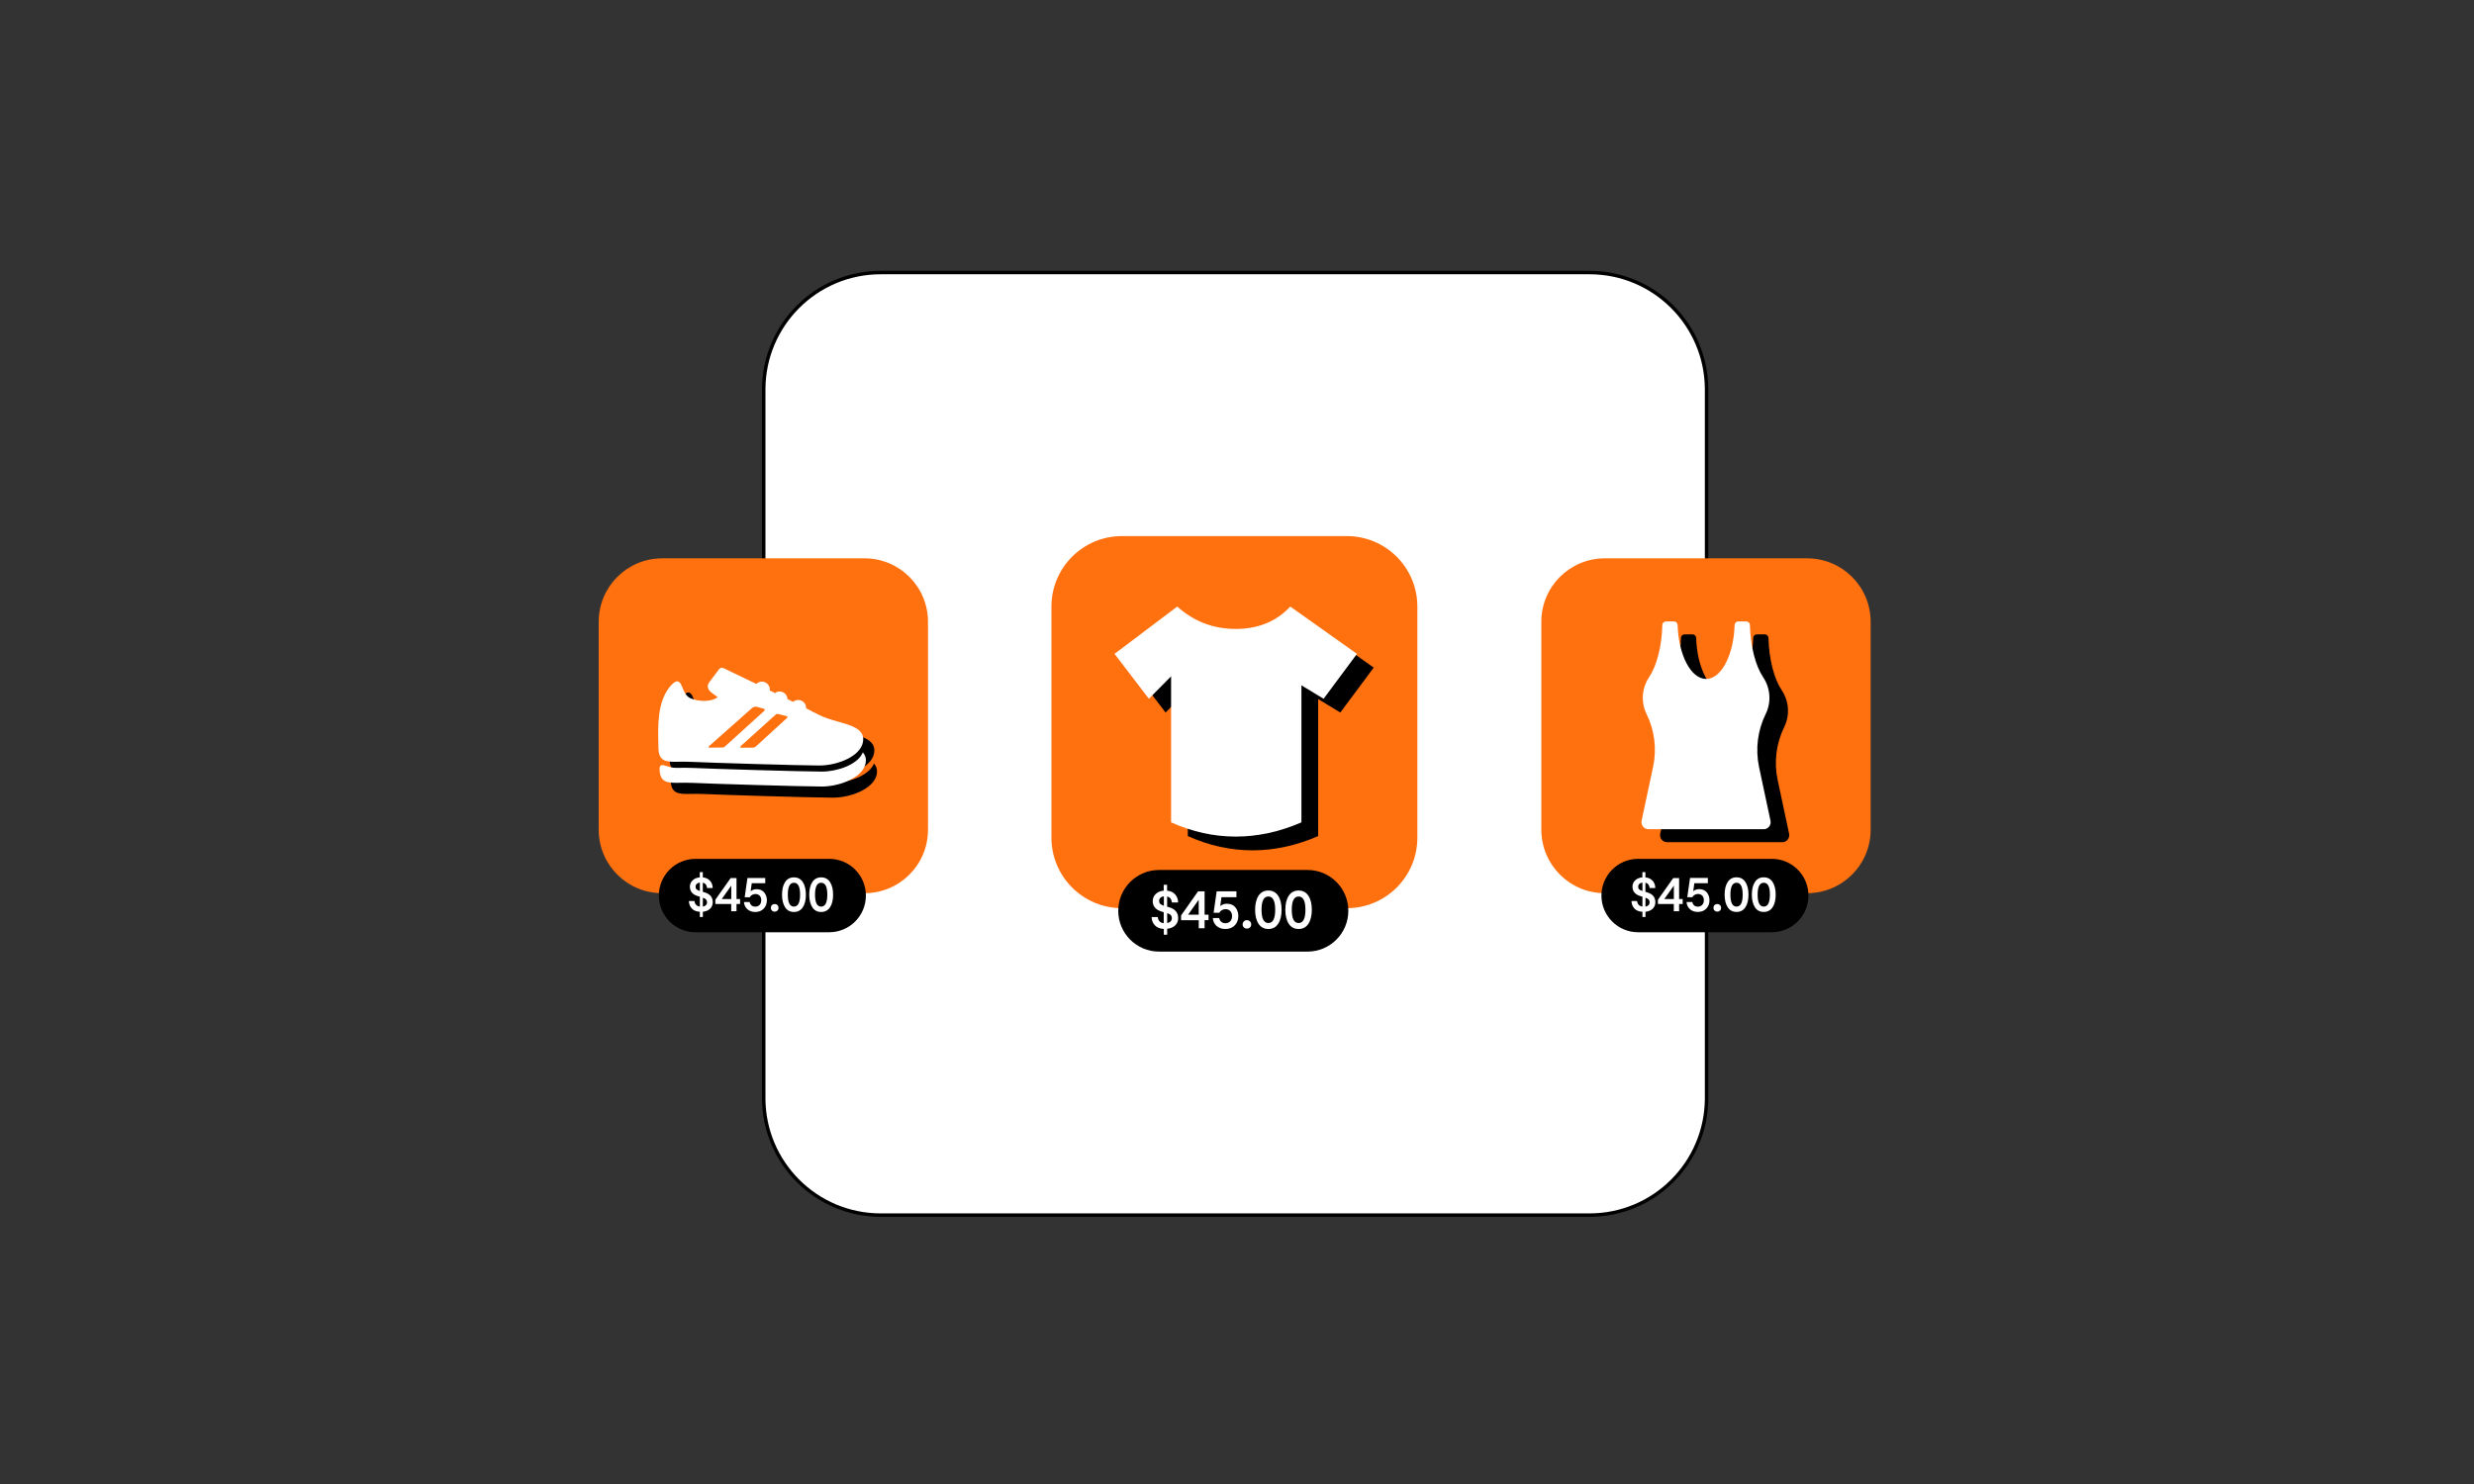 <?xml version="1.0" encoding="utf-8"?>
<svg xmlns="http://www.w3.org/2000/svg" fill="none" height="3000" viewBox="0 0 5000 3000" width="5000">
  <rect x="0" y="0" width="5000" height="3000" fill="#333333" stroke="none"/>
  <g clip-path="url(#clip0_221_1742)">
    <path d="M1780 550.95H3212.5C3343.07 550.95 3449 656.883 3449 787.45V2219.95C3449 2350.52 3343.07 2456.45 3212.5 2456.45H1780C1649.43 2456.45 1543.5 2350.52 1543.5 2219.95V787.45C1543.5 656.883 1649.43 550.95 1780 550.95Z" fill="#fff" stroke="#000" stroke-width="7"/>
    <path clip-rule="evenodd" d="M2267.5 1083.72H2722C2800.7 1083.72 2864.5 1147.52 2864.5 1226.22V1693.42C2864.5 1772.12 2800.7 1835.92 2722 1835.92H2267.5C2188.8 1835.92 2125 1772.12 2125 1693.42V1226.22C2125 1147.52 2188.8 1083.72 2267.5 1083.72Z" fill="#FF700F" fill-rule="evenodd"/>
    <path clip-rule="evenodd" d="M2286.3 1349.63L2355.7 1440.43L2400.6 1395.03V1690.23C2443.5 1709.43 2487.1 1719.03 2531.3 1719.03C2575.5 1719.03 2619.7 1709.43 2664 1690.23V1413.23L2708.8 1440.43L2776.3 1349.63L2641.5 1254.03C2613.4 1284.13 2576.6 1299.23 2531.3 1299.23C2486 1299.23 2446.5 1284.13 2413 1254.03L2286.3 1349.63Z" fill="#000" fill-rule="evenodd"/>
    <path clip-rule="evenodd" d="M2252.5 1321.82L2321.9 1412.62L2366.8 1367.22V1662.42C2409.7 1681.62 2453.3 1691.22 2497.5 1691.22C2541.7 1691.22 2585.9 1681.62 2630.2 1662.42V1385.42L2675 1412.62L2742.5 1321.82L2607.7 1226.22C2579.6 1256.32 2542.8 1271.42 2497.5 1271.42C2452.2 1271.42 2412.7 1256.32 2379.2 1226.22L2252.5 1321.82Z" fill="#fff" fill-rule="evenodd"/>
    <path clip-rule="evenodd" d="M2342.5 1758.72H2642.5C2688.1 1758.72 2725 1795.62 2725 1841.22C2725 1886.82 2688.1 1923.72 2642.5 1923.72H2342.5C2296.9 1923.72 2260 1886.82 2260 1841.22C2260 1795.72 2296.9 1758.72 2342.5 1758.72Z" fill="#000" fill-rule="evenodd"/>
    <path d="M2358.9 1889.52V1877.62C2365.8 1876.82 2371.3 1874.52 2375.2 1870.62C2379.2 1866.72 2381.1 1861.92 2381.1 1856.12C2381.1 1850.32 2379.5 1845.62 2376.3 1841.92C2373.1 1838.22 2368.1 1835.42 2361.2 1833.52L2358.8 1832.92V1812.32C2361.8 1813.02 2364.1 1814.52 2365.7 1816.72C2367.3 1818.92 2368.2 1821.52 2368.3 1824.42H2381C2380.9 1817.92 2378.9 1812.42 2375 1808.12C2371.2 1803.72 2365.7 1801.22 2358.7 1800.52V1788.72H2351.9V1800.52C2345.2 1801.12 2339.9 1803.32 2335.8 1807.22C2331.7 1811.12 2329.7 1815.92 2329.7 1821.62C2329.7 1832.12 2335.6 1839.12 2347.4 1842.72L2351.9 1844.12V1866.32C2348.2 1865.82 2345.3 1864.52 2343.3 1862.32C2341.3 1860.12 2340.2 1857.32 2339.9 1853.82H2327.5C2327.6 1860.52 2329.8 1866.02 2334 1870.52C2338.2 1875.02 2344.2 1877.52 2352.1 1877.92V1889.62H2358.9V1889.52ZM2352.1 1831.02C2348.5 1829.62 2346 1828.32 2344.6 1827.02C2343.2 1825.72 2342.6 1823.82 2342.6 1821.12C2342.6 1818.62 2343.5 1816.52 2345.2 1814.92C2346.9 1813.32 2349.2 1812.32 2352.2 1812.02V1831.02H2352.1ZM2358.9 1866.02V1845.92C2362.3 1847.02 2364.7 1848.32 2366.1 1849.92C2367.5 1851.52 2368.3 1853.62 2368.3 1856.12C2368.3 1858.82 2367.5 1860.92 2365.8 1862.62C2364 1864.42 2361.8 1865.52 2358.9 1866.02ZM2434.5 1876.42V1860.12H2442.5V1849.02H2434.5V1801.92H2421.3L2387 1850.62V1860.22H2422.7V1876.52H2434.5V1876.42ZM2422.6 1849.02H2401.2L2422.5 1819.02H2422.6V1849.02ZM2476.6 1878.02C2484.4 1878.02 2490.7 1875.52 2495.5 1870.62C2500.3 1865.72 2502.7 1859.42 2502.7 1851.92C2502.7 1845.12 2500.7 1839.22 2496.8 1834.32C2492.8 1829.42 2487 1826.92 2479.2 1826.92C2476.3 1826.92 2473.6 1827.42 2471.3 1828.52C2469 1829.62 2467.2 1830.62 2466.1 1831.82L2468.6 1813.72H2498.9V1801.92H2458.9L2452.7 1845.22H2464.3C2464.6 1844.52 2465.1 1843.72 2465.9 1842.72C2466.7 1841.82 2468 1840.72 2470 1839.62C2472 1838.52 2474.2 1837.92 2476.6 1837.92C2480.7 1837.92 2484 1839.22 2486.4 1841.72C2488.8 1844.32 2490 1847.62 2490 1851.82C2490 1856.12 2488.8 1859.62 2486.4 1862.32C2484 1865.02 2480.7 1866.32 2476.7 1866.32C2473.1 1866.32 2470.2 1865.32 2468 1863.32C2465.8 1861.32 2464.5 1858.82 2464 1855.82H2451.1C2451.7 1862.52 2454.2 1867.92 2458.8 1871.92C2463.3 1876.02 2469.3 1878.02 2476.6 1878.02ZM2520.1 1877.22C2522.6 1877.22 2524.7 1876.42 2526.3 1874.92C2527.9 1873.32 2528.7 1871.22 2528.7 1868.72C2528.7 1866.32 2527.9 1864.22 2526.2 1862.62C2524.5 1861.02 2522.5 1860.12 2520.1 1860.12C2517.6 1860.12 2515.5 1860.92 2513.9 1862.62C2512.3 1864.32 2511.4 1866.32 2511.4 1868.72C2511.4 1871.22 2512.2 1873.32 2513.9 1874.82C2515.5 1876.52 2517.6 1877.22 2520.1 1877.22ZM2563.4 1878.02C2572 1878.02 2578.6 1874.52 2583.2 1867.42C2587.8 1860.42 2590.1 1850.92 2590.1 1839.12C2590.1 1827.32 2587.8 1817.82 2583.2 1810.82C2578.6 1803.82 2572 1800.22 2563.4 1800.22C2554.7 1800.22 2548.1 1803.72 2543.5 1810.82C2538.9 1817.82 2536.6 1827.32 2536.6 1839.12C2536.6 1850.92 2538.9 1860.42 2543.5 1867.42C2548.1 1874.52 2554.8 1878.02 2563.4 1878.02ZM2563.4 1865.92C2554.2 1865.92 2549.6 1857.02 2549.6 1839.12C2549.6 1821.22 2554.2 1812.32 2563.4 1812.32C2572.6 1812.32 2577.2 1821.22 2577.2 1839.12C2577.2 1857.02 2572.6 1865.92 2563.4 1865.92ZM2624.5 1878.02C2633.1 1878.02 2639.7 1874.52 2644.3 1867.42C2648.9 1860.42 2651.2 1850.92 2651.2 1839.12C2651.2 1827.32 2648.9 1817.82 2644.3 1810.82C2639.7 1803.82 2633.1 1800.22 2624.5 1800.22C2615.8 1800.22 2609.2 1803.72 2604.6 1810.82C2600 1817.82 2597.7 1827.32 2597.7 1839.12C2597.7 1850.92 2600 1860.42 2604.6 1867.42C2609.2 1874.52 2615.9 1878.02 2624.5 1878.02ZM2624.5 1865.92C2615.3 1865.92 2610.7 1857.02 2610.7 1839.12C2610.7 1821.22 2615.3 1812.32 2624.5 1812.32C2633.7 1812.32 2638.3 1821.22 2638.3 1839.12C2638.3 1857.02 2633.7 1865.92 2624.5 1865.92Z" fill="#fff"/>
    <path clip-rule="evenodd" d="M3243.3 1128.72H3652.4C3723.2 1128.72 3780.6 1186.12 3780.6 1256.92V1677.42C3780.6 1748.22 3723.2 1805.62 3652.4 1805.62H3243.3C3172.5 1805.62 3115.1 1748.22 3115.1 1677.42V1256.92C3115 1186.12 3172.4 1128.72 3243.3 1128.72Z" fill="#FF700F" fill-rule="evenodd"/>
    <path clip-rule="evenodd" d="M3605.9 1469.82C3617.7 1445.92 3615.7 1417.52 3600.9 1395.32C3585.7 1372.62 3575.3 1333.92 3574.1 1289.52C3574 1285.62 3570.8 1282.42 3566.8 1282.42H3550.5C3546.6 1282.42 3543.3 1285.52 3543.2 1289.52C3541.4 1350.42 3516.3 1398.72 3485.6 1398.72C3454.9 1398.72 3429.8 1350.42 3428 1289.52C3427.9 1285.62 3424.7 1282.42 3420.7 1282.42H3404.5C3400.5 1282.42 3397.3 1285.52 3397.2 1289.52C3396.1 1333.92 3385.7 1372.52 3370.4 1395.32C3355.6 1417.42 3353.6 1445.92 3365.4 1469.82C3381.6 1502.72 3386.2 1540.12 3378.6 1576.02L3355.3 1685.32C3354.4 1689.52 3355.5 1693.92 3358.1 1697.22C3360.8 1700.52 3364.8 1702.52 3369.1 1702.52H3602C3606.3 1702.52 3610.3 1700.62 3613 1697.22C3615.7 1693.92 3616.7 1689.52 3615.8 1685.32L3592.5 1576.02C3585.1 1540.22 3589.7 1502.82 3605.9 1469.82Z" fill="#000" fill-rule="evenodd"/>
    <path d="M3568.4 1443.62C3580.2 1419.72 3578.2 1391.32 3563.4 1369.12C3548.2 1346.42 3537.8 1307.72 3536.6 1263.32C3536.5 1259.42 3533.3 1256.22 3529.3 1256.22H3513C3509.1 1256.22 3505.8 1259.32 3505.7 1263.32C3503.9 1324.22 3478.8 1372.52 3448.1 1372.52C3417.4 1372.52 3392.3 1324.22 3390.5 1263.32C3390.4 1259.42 3387.2 1256.22 3383.2 1256.22H3366.9C3362.9 1256.22 3359.7 1259.32 3359.6 1263.32C3358.5 1307.72 3348.1 1346.32 3332.8 1369.12C3318 1391.22 3316 1419.72 3327.8 1443.62C3344 1476.52 3348.6 1513.92 3341 1549.82L3317.7 1659.12C3316.8 1663.32 3317.9 1667.72 3320.5 1671.02C3323.2 1674.32 3327.2 1676.32 3331.5 1676.32H3564.4C3568.7 1676.32 3572.7 1674.42 3575.4 1671.02C3578.1 1667.72 3579.1 1663.32 3578.2 1659.12L3554.9 1549.82C3547.6 1513.92 3552.2 1476.52 3568.4 1443.62Z" fill="#fff"/>
    <path clip-rule="evenodd" d="M3310.7 1736.22H3580.7C3621.7 1736.22 3654.9 1769.42 3654.9 1810.42C3654.9 1851.42 3621.7 1884.62 3580.7 1884.62H3310.7C3269.7 1884.62 3236.5 1851.42 3236.5 1810.42C3236.5 1769.52 3269.7 1736.22 3310.7 1736.22Z" fill="#000" fill-rule="evenodd"/>
    <path d="M3325.5 1853.93V1843.23C3331.7 1842.53 3336.6 1840.43 3340.2 1836.93C3343.8 1833.43 3345.5 1829.03 3345.5 1823.93C3345.5 1818.83 3344.1 1814.53 3341.2 1811.13C3338.3 1807.73 3333.8 1805.23 3327.6 1803.53L3325.4 1802.93V1784.43C3328.1 1785.03 3330.2 1786.33 3331.6 1788.33C3333 1790.33 3333.8 1792.63 3334 1795.23H3345.4C3345.3 1789.33 3343.5 1784.43 3340 1780.53C3336.5 1776.63 3331.7 1774.33 3325.4 1773.63V1763.03H3319.3V1773.63C3313.3 1774.13 3308.5 1776.13 3304.8 1779.63C3301.1 1783.13 3299.3 1787.43 3299.3 1792.53C3299.3 1801.93 3304.6 1808.33 3315.3 1811.53L3319.4 1812.73V1832.63C3316.1 1832.23 3313.5 1830.93 3311.7 1829.03C3309.9 1827.03 3308.9 1824.53 3308.6 1821.43H3297.3C3297.4 1827.43 3299.4 1832.43 3303.1 1836.53C3306.8 1840.63 3312.3 1842.83 3319.4 1843.23V1853.73H3325.5V1853.93ZM3319.4 1801.33C3316.1 1800.03 3313.9 1798.83 3312.6 1797.73C3311.4 1796.63 3310.8 1794.83 3310.8 1792.43C3310.8 1790.13 3311.6 1788.33 3313.1 1786.83C3314.6 1785.43 3316.7 1784.53 3319.4 1784.23V1801.33ZM3325.5 1832.83V1814.83C3328.5 1815.73 3330.7 1817.03 3332 1818.43C3333.3 1819.83 3333.9 1821.83 3333.9 1824.03C3333.9 1826.43 3333.1 1828.33 3331.6 1829.93C3330.1 1831.43 3328.1 1832.33 3325.5 1832.83ZM3393.5 1842.13V1827.53H3400.7V1817.53H3393.5V1775.13H3381.6L3350.7 1818.93V1827.53H3382.8V1842.13H3393.5V1842.13ZM3382.9 1817.53H3363.6L3382.8 1790.53H3382.9V1817.53V1817.53ZM3431.4 1843.53C3438.4 1843.53 3444.1 1841.33 3448.4 1836.83C3452.7 1832.33 3454.9 1826.73 3454.9 1819.93C3454.9 1813.83 3453.1 1808.53 3449.6 1804.13C3446 1799.73 3440.8 1797.43 3433.8 1797.43C3431.2 1797.43 3428.8 1797.93 3426.7 1798.83C3424.6 1799.73 3423 1800.73 3422 1801.73L3424.3 1785.43H3451.6V1774.83H3415.6L3410 1813.73H3420.4C3420.7 1813.13 3421.1 1812.33 3421.8 1811.53C3422.5 1810.63 3423.7 1809.73 3425.5 1808.73C3427.3 1807.73 3429.2 1807.23 3431.5 1807.23C3435.2 1807.23 3438.1 1808.33 3440.3 1810.63C3442.4 1812.93 3443.5 1815.93 3443.5 1819.73C3443.5 1823.63 3442.4 1826.83 3440.2 1829.23C3438 1831.63 3435.1 1832.83 3431.5 1832.83C3428.2 1832.83 3425.6 1831.93 3423.7 1830.13C3421.7 1828.33 3420.6 1826.03 3420.1 1823.43H3408.5C3409 1829.43 3411.3 1834.33 3415.4 1837.93C3419.5 1841.73 3424.8 1843.53 3431.4 1843.53ZM3470.6 1842.93C3472.9 1842.93 3474.7 1842.23 3476.2 1840.83C3477.6 1839.43 3478.4 1837.53 3478.4 1835.23C3478.4 1833.03 3477.7 1831.23 3476.2 1829.73C3474.7 1828.23 3472.9 1827.53 3470.7 1827.53C3468.4 1827.53 3466.6 1828.23 3465.1 1829.73C3463.6 1831.23 3462.9 1833.03 3462.9 1835.23C3462.9 1837.53 3463.6 1839.33 3465.1 1840.73C3466.6 1842.13 3468.3 1842.93 3470.6 1842.93ZM3509.6 1843.53C3517.3 1843.53 3523.3 1840.33 3527.5 1834.03C3531.7 1827.73 3533.7 1819.23 3533.7 1808.53C3533.7 1797.83 3531.6 1789.43 3527.5 1783.03C3523.3 1776.73 3517.4 1773.53 3509.6 1773.53C3501.8 1773.53 3495.8 1776.73 3491.7 1783.03C3487.6 1789.33 3485.5 1797.83 3485.5 1808.53C3485.5 1819.23 3487.6 1827.63 3491.7 1834.03C3495.8 1840.43 3501.8 1843.53 3509.6 1843.53ZM3509.6 1832.73C3501.3 1832.73 3497.2 1824.73 3497.2 1808.63C3497.2 1792.53 3501.3 1784.53 3509.6 1784.53C3517.9 1784.53 3522 1792.53 3522 1808.63C3522 1824.73 3517.8 1832.73 3509.6 1832.73ZM3564.6 1843.53C3572.3 1843.53 3578.3 1840.33 3582.5 1834.03C3586.7 1827.73 3588.7 1819.23 3588.7 1808.53C3588.7 1797.83 3586.6 1789.43 3582.5 1783.03C3578.3 1776.73 3572.4 1773.53 3564.6 1773.53C3556.8 1773.53 3550.8 1776.73 3546.7 1783.03C3542.6 1789.33 3540.5 1797.83 3540.5 1808.53C3540.5 1819.23 3542.6 1827.63 3546.7 1834.03C3550.8 1840.43 3556.8 1843.53 3564.6 1843.53ZM3564.6 1832.73C3556.3 1832.73 3552.2 1824.73 3552.2 1808.63C3552.2 1792.53 3556.3 1784.53 3564.6 1784.53C3572.9 1784.53 3577 1792.53 3577 1808.63C3577 1824.73 3572.8 1832.73 3564.6 1832.73Z" fill="#fff"/>
    <path clip-rule="evenodd" d="M1338.2 1128.72H1747.3C1818.1 1128.72 1875.5 1186.12 1875.5 1256.92V1677.42C1875.5 1748.22 1818.1 1805.62 1747.3 1805.62H1338.2C1267.4 1805.62 1210 1748.22 1210 1677.42V1256.92C1210 1186.12 1267.4 1128.72 1338.2 1128.72Z" fill="#FF700F" fill-rule="evenodd"/>
    <path clip-rule="evenodd" d="M1766.4 1543.32L1768.6 1546.52C1771.2 1550.32 1772.5 1554.72 1772.5 1559.62C1772.5 1574.32 1761.7 1588.12 1742.2 1598.32C1725.2 1607.22 1703.2 1612.52 1683.2 1612.52C1643.9 1612.52 1449.9 1606.62 1424.6 1605.22C1419.7 1604.92 1414.6 1604.82 1408.5 1604.82C1404.7 1604.82 1401.1 1604.82 1397.7 1604.92C1394.7 1604.92 1391.8 1605.02 1389.2 1605.02C1369.7 1605.02 1355.9 1603.02 1355.5 1576.92C1355.5 1573.92 1356 1571.92 1357.3 1570.62C1358.3 1569.62 1359.6 1569.12 1361.2 1569.12C1363.3 1569.12 1365.9 1569.92 1369.1 1571.02C1374.1 1572.62 1380.9 1574.82 1389.2 1574.82C1391.9 1574.82 1394.7 1574.82 1397.7 1574.72C1401.2 1574.72 1404.7 1574.62 1408.6 1574.62C1414.8 1574.62 1420 1574.72 1425 1575.02C1450.2 1576.42 1644.1 1582.32 1683.3 1582.32C1714.1 1582.32 1753 1569.02 1764.7 1546.82L1766.4 1543.32ZM1481.8 1372.52C1483.5 1372.52 1485.2 1373.02 1486.7 1374.12C1489.2 1375.32 1517.1 1388.62 1551.1 1405.12C1554 1402.22 1558 1400.42 1562.4 1400.42C1571.2 1400.42 1578.4 1407.62 1578.4 1416.42C1578.4 1417.02 1578.4 1417.72 1578.3 1418.32C1581.8 1420.02 1585.3 1421.72 1588.8 1423.42C1591.4 1421.52 1594.6 1420.42 1598.1 1420.42C1606.7 1420.42 1613.7 1427.22 1614 1435.72C1617.9 1437.62 1621.7 1439.52 1625.4 1441.32C1628.2 1438.92 1631.8 1437.52 1635.7 1437.52C1644.5 1437.52 1651.7 1444.72 1651.7 1453.52C1651.7 1453.82 1651.7 1454.12 1651.7 1454.42C1662 1459.62 1670.4 1463.92 1676 1466.82C1688.3 1473.42 1702.8 1477.52 1716.9 1481.52C1742.7 1488.82 1767.1 1495.72 1767.1 1517.12C1767.1 1531.82 1756.4 1545.62 1737 1555.82C1720.1 1564.72 1698.3 1570.02 1678.5 1570.02C1639.5 1570.02 1447 1564.12 1421.9 1562.72C1417 1562.42 1412 1562.32 1405.9 1562.32C1402.1 1562.32 1398.6 1562.32 1395.2 1562.42C1392.2 1562.42 1389.4 1562.52 1386.7 1562.52C1367.3 1562.52 1353.6 1560.52 1353.2 1534.42C1353.2 1531.12 1353.1 1527.52 1353 1523.92C1352.2 1489.72 1351.1 1442.92 1375.1 1412.32C1382.2 1403.62 1387 1399.92 1391.1 1399.92C1396.5 1399.92 1399 1405.82 1401.8 1412.72C1405.2 1420.92 1409.4 1431.12 1419.6 1434.82C1427.9 1437.82 1436.8 1439.42 1445.2 1439.42C1459.7 1439.42 1469.6 1434.92 1472.6 1432.02C1472.1 1430.92 1468.8 1428.62 1466.6 1427.12C1461.1 1423.32 1454.2 1418.62 1453.1 1411.92C1452.5 1408.52 1453.5 1405.12 1456 1401.72L1474.8 1376.52C1476.4 1373.82 1479 1372.52 1481.8 1372.52ZM1595.4 1465.32C1591.6 1464.22 1588.5 1467.22 1588.5 1467.22L1519 1529.82C1519 1529.82 1515.6 1533.22 1519.7 1533.22C1524.6 1533.22 1536.7 1533.22 1542.9 1533.22C1546.8 1533.22 1549.3 1530.92 1549.3 1530.82L1611.7 1473.72C1611.7 1473.72 1615.4 1470.52 1611.3 1469.42C1606.5 1468.42 1598.7 1466.32 1595.4 1465.32ZM1551.5 1450.82C1545.7 1449.02 1540.9 1453.72 1540.9 1453.72L1454.9 1530.02C1454.9 1530.02 1452.2 1533.22 1455.2 1533.22C1460.5 1533.22 1473.5 1532.92 1480.3 1532.92C1486.3 1532.92 1488.1 1529.72 1488.2 1529.62L1565.5 1459.52C1565.5 1459.52 1569.5 1455.62 1565.7 1454.62C1561.3 1453.42 1554.4 1451.72 1551.5 1450.82Z" fill="#000" fill-rule="evenodd"/>
    <path d="M1743.9 1520.82L1746.1 1524.02C1748.7 1527.82 1750 1532.22 1750 1537.12C1750 1551.82 1739.2 1565.62 1719.7 1575.82C1702.7 1584.72 1680.7 1590.02 1660.7 1590.02C1621.4 1590.02 1427.4 1584.12 1402.1 1582.72C1397.2 1582.42 1392.1 1582.32 1386 1582.32C1382.2 1582.32 1378.6 1582.32 1375.2 1582.42C1372.2 1582.42 1369.3 1582.52 1366.7 1582.52C1347.2 1582.52 1333.4 1580.52 1333 1554.42C1333 1551.42 1333.5 1549.42 1334.8 1548.12C1335.8 1547.12 1337.1 1546.62 1338.7 1546.62C1340.8 1546.62 1343.4 1547.42 1346.6 1548.52C1351.6 1550.12 1358.4 1552.32 1366.7 1552.32C1369.4 1552.32 1372.2 1552.32 1375.2 1552.22C1378.7 1552.22 1382.2 1552.12 1386.1 1552.12C1392.3 1552.12 1397.5 1552.22 1402.5 1552.52C1427.7 1553.92 1621.6 1559.82 1660.8 1559.82C1691.6 1559.82 1730.5 1546.52 1742.2 1524.32L1743.9 1520.82ZM1459.3 1350.02C1461 1350.02 1462.7 1350.52 1464.2 1351.62C1466.7 1352.82 1494.6 1366.12 1528.6 1382.62C1531.5 1379.72 1535.5 1377.92 1539.9 1377.92C1548.7 1377.92 1555.9 1385.12 1555.9 1393.92C1555.9 1394.52 1555.9 1395.22 1555.8 1395.82C1559.3 1397.52 1562.8 1399.22 1566.3 1400.92C1568.9 1399.02 1572.1 1397.92 1575.6 1397.92C1584.2 1397.92 1591.2 1404.72 1591.5 1413.22C1595.4 1415.12 1599.2 1417.02 1602.9 1418.82C1605.7 1416.42 1609.3 1415.02 1613.2 1415.02C1622 1415.02 1629.2 1422.22 1629.2 1431.02C1629.2 1431.32 1629.2 1431.62 1629.2 1431.92C1639.5 1437.12 1647.9 1441.42 1653.5 1444.32C1665.8 1450.92 1680.3 1455.02 1694.4 1459.02C1720.2 1466.32 1744.6 1473.22 1744.6 1494.62C1744.6 1509.32 1733.9 1523.12 1714.5 1533.32C1697.6 1542.22 1675.8 1547.52 1656 1547.52C1617 1547.52 1424.5 1541.62 1399.4 1540.22C1394.5 1539.92 1389.5 1539.82 1383.4 1539.82C1379.6 1539.82 1376.1 1539.82 1372.7 1539.92C1369.7 1539.92 1366.9 1540.02 1364.2 1540.02C1344.8 1540.02 1331.1 1538.02 1330.7 1511.92C1330.7 1508.62 1330.6 1505.02 1330.5 1501.42C1329.7 1467.22 1328.6 1420.42 1352.6 1389.82C1359.7 1381.12 1364.5 1377.42 1368.6 1377.42C1374 1377.42 1376.5 1383.32 1379.3 1390.22C1382.7 1398.42 1386.9 1408.62 1397.1 1412.32C1405.4 1415.32 1414.3 1416.92 1422.7 1416.92C1437.2 1416.92 1447.1 1412.42 1450.1 1409.52C1449.6 1408.42 1446.3 1406.12 1444.1 1404.62C1438.6 1400.82 1431.7 1396.12 1430.6 1389.42C1430 1386.02 1431 1382.62 1433.5 1379.22L1452.3 1354.02C1453.9 1351.32 1456.5 1350.02 1459.3 1350.02Z" fill="#fff"/>
    <path d="M1573.69 1443.53C1569.89 1442.43 1566.79 1445.43 1566.79 1445.43L1497.29 1508.03C1497.29 1508.03 1493.89 1511.43 1497.99 1511.43C1502.89 1511.43 1514.99 1511.43 1521.19 1511.43C1525.09 1511.43 1527.59 1509.13 1527.59 1509.03L1589.99 1451.93C1589.99 1451.93 1593.69 1448.73 1589.59 1447.63C1584.79 1446.63 1576.99 1444.53 1573.69 1443.53ZM1529.79 1429.03C1523.99 1427.23 1519.19 1431.93 1519.19 1431.93L1433.19 1508.23C1433.19 1508.23 1430.49 1511.43 1433.49 1511.43C1438.79 1511.43 1451.79 1511.13 1458.59 1511.13C1464.59 1511.13 1466.39 1507.93 1466.49 1507.83L1543.79 1437.73C1543.79 1437.73 1547.79 1433.83 1543.99 1432.83C1539.59 1431.63 1532.69 1429.93 1529.79 1429.03Z" fill="#FF700F"/>
    <path clip-rule="evenodd" d="M1405.8 1736.22H1675.8C1716.8 1736.22 1750 1769.42 1750 1810.42C1750 1851.42 1716.8 1884.62 1675.8 1884.62H1405.8C1364.8 1884.62 1331.6 1851.42 1331.6 1810.42C1331.5 1769.52 1364.7 1736.22 1405.8 1736.22Z" fill="#000" fill-rule="evenodd"/>
    <path d="M1420.5 1853.93V1843.23C1426.7 1842.53 1431.6 1840.43 1435.2 1836.93C1438.8 1833.43 1440.5 1829.03 1440.5 1823.93C1440.5 1818.73 1439.1 1814.53 1436.2 1811.13C1433.3 1807.73 1428.8 1805.23 1422.6 1803.53L1420.4 1802.93V1784.43C1423.1 1785.03 1425.2 1786.33 1426.6 1788.33C1428 1790.33 1428.8 1792.63 1429 1795.23H1440.4C1440.3 1789.33 1438.5 1784.43 1435 1780.53C1431.5 1776.63 1426.7 1774.33 1420.4 1773.63V1763.03H1414.3V1773.63C1408.3 1774.13 1403.5 1776.13 1399.8 1779.63C1396.1 1783.13 1394.3 1787.43 1394.3 1792.53C1394.3 1802.03 1399.6 1808.33 1410.3 1811.53L1414.4 1812.73V1832.63C1411.1 1832.23 1408.5 1830.93 1406.7 1829.03C1404.9 1827.13 1403.9 1824.53 1403.6 1821.43H1392.3C1392.4 1827.43 1394.4 1832.43 1398.1 1836.53C1401.8 1840.63 1407.3 1842.83 1414.4 1843.23V1853.73H1420.5V1853.93ZM1414.4 1801.33C1411.1 1800.03 1408.9 1798.83 1407.6 1797.73C1406.4 1796.63 1405.8 1794.83 1405.8 1792.43C1405.8 1790.13 1406.6 1788.33 1408.1 1786.83C1409.6 1785.43 1411.7 1784.53 1414.4 1784.23V1801.33ZM1420.5 1832.83V1814.83C1423.5 1815.73 1425.7 1817.03 1427 1818.43C1428.3 1819.93 1428.9 1821.83 1428.9 1824.03C1428.9 1826.43 1428.1 1828.33 1426.6 1829.93C1425.1 1831.43 1423.1 1832.33 1420.5 1832.83ZM1488.5 1842.13V1827.53H1495.7V1817.53H1488.5V1775.13H1476.6L1445.7 1818.93V1827.53H1477.8V1842.13H1488.5V1842.13ZM1477.9 1817.53H1458.6L1477.8 1790.53H1477.9V1817.53ZM1526.4 1843.63C1533.4 1843.63 1539.1 1841.43 1543.4 1836.93C1547.7 1832.53 1549.9 1826.83 1549.9 1820.03C1549.9 1813.93 1548.1 1808.63 1544.6 1804.23C1541 1799.83 1535.8 1797.53 1528.8 1797.53C1526.2 1797.53 1523.8 1798.03 1521.7 1798.93C1519.6 1799.83 1518 1800.83 1517 1801.83L1519.3 1785.53H1546.6V1774.93H1510.6L1505 1813.83H1515.4C1515.7 1813.23 1516.1 1812.43 1516.8 1811.63C1517.5 1810.83 1518.7 1809.83 1520.5 1808.83C1522.3 1807.83 1524.2 1807.33 1526.5 1807.33C1530.2 1807.33 1533.1 1808.43 1535.3 1810.73C1537.5 1813.03 1538.5 1816.03 1538.5 1819.83C1538.5 1823.73 1537.4 1826.93 1535.2 1829.23C1533 1831.63 1530.1 1832.83 1526.5 1832.83C1523.2 1832.83 1520.6 1831.93 1518.7 1830.13C1516.7 1828.33 1515.5 1826.03 1515.1 1823.43H1503.5C1504 1829.43 1506.3 1834.33 1510.4 1837.93C1514.5 1841.73 1519.8 1843.63 1526.4 1843.63ZM1565.6 1842.93C1567.9 1842.93 1569.7 1842.23 1571.2 1840.83C1572.6 1839.43 1573.4 1837.53 1573.4 1835.23C1573.4 1833.03 1572.7 1831.23 1571.2 1829.73C1569.7 1828.23 1567.9 1827.53 1565.7 1827.53C1563.4 1827.53 1561.6 1828.23 1560.1 1829.73C1558.6 1831.23 1557.9 1833.03 1557.9 1835.23C1557.9 1837.53 1558.6 1839.33 1560.1 1840.73C1561.4 1842.23 1563.3 1842.93 1565.6 1842.93ZM1604.6 1843.63C1612.3 1843.63 1618.3 1840.43 1622.5 1834.13C1626.7 1827.83 1628.7 1819.33 1628.7 1808.63C1628.7 1798.03 1626.6 1789.53 1622.5 1783.13C1618.3 1776.83 1612.4 1773.63 1604.6 1773.63C1596.8 1773.63 1590.8 1776.83 1586.7 1783.13C1582.6 1789.43 1580.5 1797.93 1580.5 1808.63C1580.5 1819.23 1582.6 1827.73 1586.7 1834.13C1590.8 1840.43 1596.8 1843.63 1604.6 1843.63ZM1604.6 1832.73C1596.3 1832.73 1592.2 1824.73 1592.2 1808.63C1592.2 1792.53 1596.3 1784.53 1604.6 1784.53C1612.9 1784.53 1617 1792.53 1617 1808.63C1617 1824.73 1612.8 1832.73 1604.6 1832.73ZM1659.6 1843.63C1667.3 1843.63 1673.3 1840.43 1677.5 1834.13C1681.7 1827.83 1683.7 1819.33 1683.7 1808.63C1683.7 1798.03 1681.6 1789.53 1677.5 1783.13C1673.3 1776.83 1667.4 1773.63 1659.6 1773.63C1651.8 1773.63 1645.8 1776.83 1641.7 1783.13C1637.6 1789.43 1635.5 1797.93 1635.5 1808.63C1635.5 1819.23 1637.6 1827.73 1641.7 1834.13C1645.8 1840.43 1651.8 1843.63 1659.6 1843.63ZM1659.6 1832.73C1651.3 1832.73 1647.2 1824.73 1647.2 1808.63C1647.2 1792.53 1651.3 1784.53 1659.6 1784.53C1667.9 1784.53 1672 1792.53 1672 1808.63C1672 1824.73 1667.8 1832.73 1659.6 1832.73Z" fill="#fff"/>
  </g>
  <defs>
    <clipPath id="clip0_221_1742">
      <rect fill="#fff" height="3000" width="5000"/>
    </clipPath>
  </defs>
</svg>